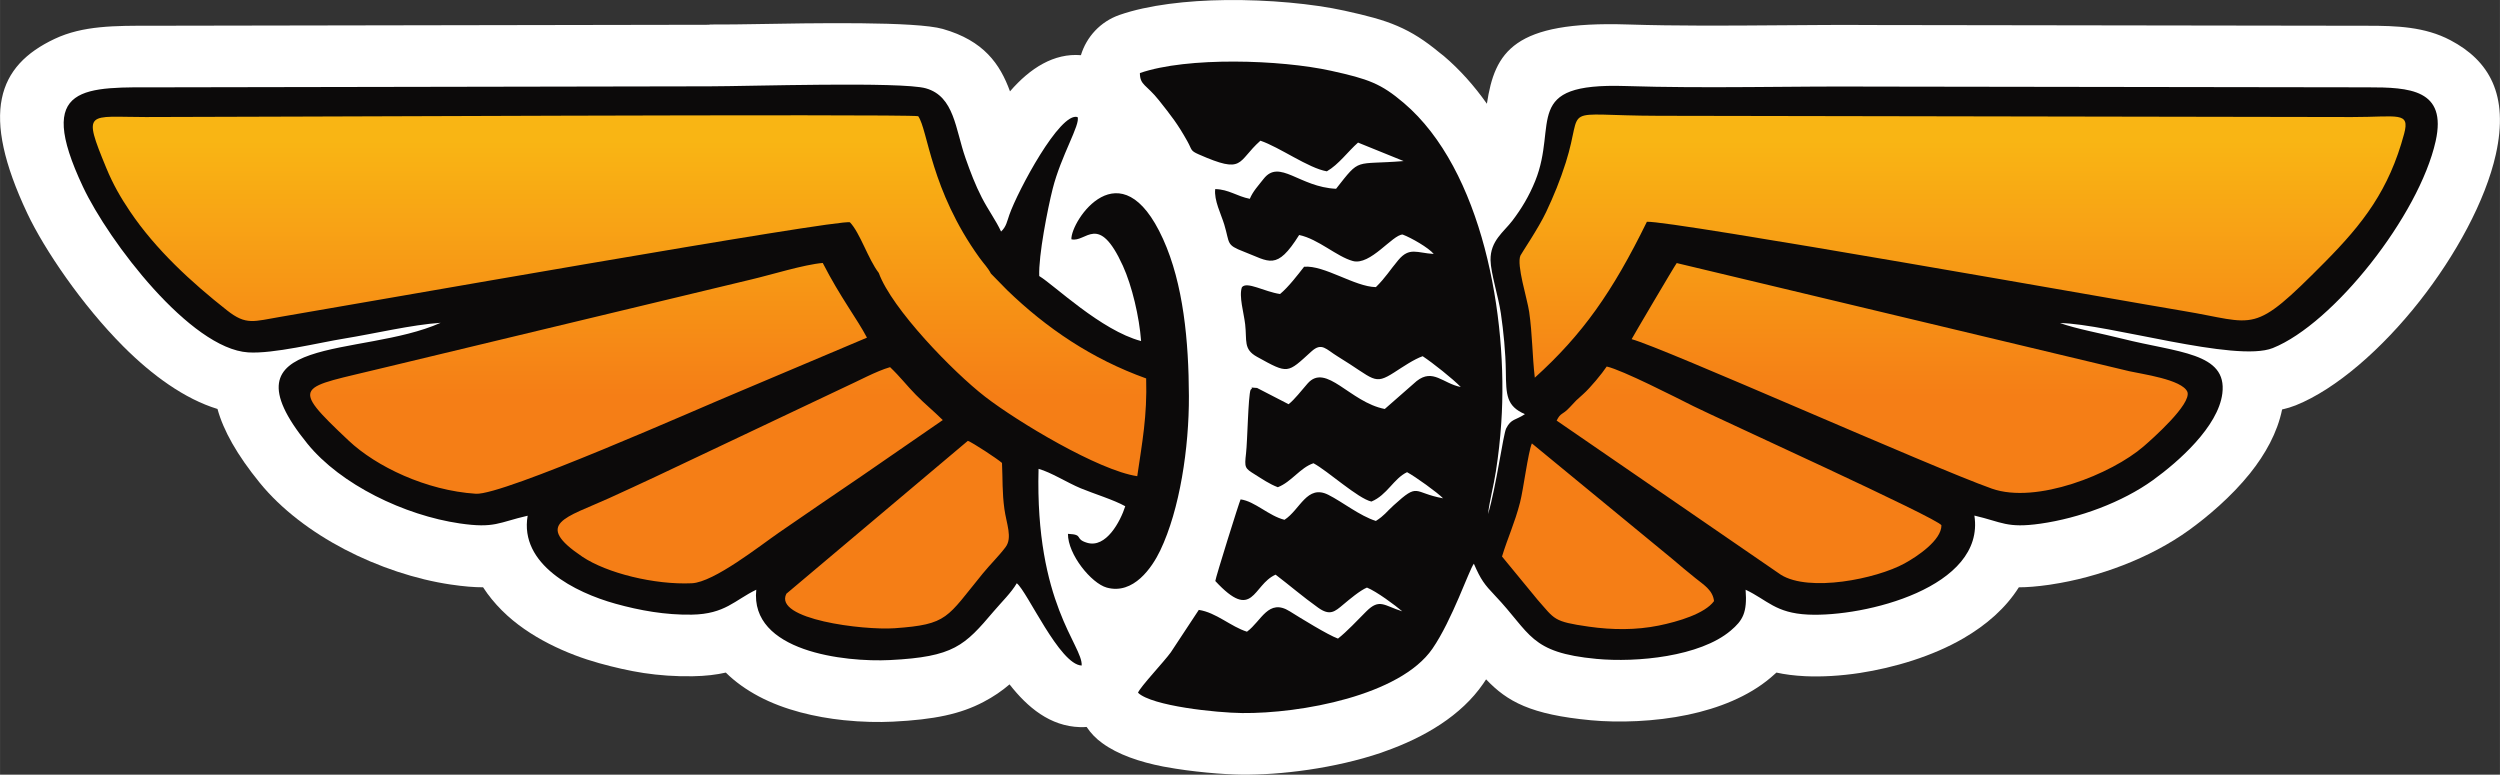 <?xml version="1.0" encoding="UTF-8"?>
<!DOCTYPE svg PUBLIC "-//W3C//DTD SVG 1.1//EN" "http://www.w3.org/Graphics/SVG/1.1/DTD/svg11.dtd">
<!-- Creator: CorelDRAW 2019 (64-Bit) -->
<svg xmlns="http://www.w3.org/2000/svg" xml:space="preserve" width="14.264mm" height="4.42mm" version="1.1" style="shape-rendering:geometricPrecision; text-rendering:geometricPrecision; image-rendering:optimizeQuality; fill-rule:evenodd; clip-rule:evenodd"
viewBox="0 0 1426.46 442.03"
 xmlns:xlink="http://www.w3.org/1999/xlink"
 xmlns:xodm="http://www.corel.com/coreldraw/odm/2003">
 <rect x="0" y="0" width="1426.46" height="442.03" fill="#333333" stroke="none"/>
 <defs>
  <style type="text/css">
   <![CDATA[
    .fil1 {fill:#0C0A0A}
    .fil0 {fill:white;fill-rule:nonzero}
    .fil2 {fill:url(#id0)}
   ]]>
  </style>
  <linearGradient id="id0" gradientUnits="userSpaceOnUse" x1="696.1" y1="226" x2="696.1" y2="80.55">
   <stop offset="0" style="stop-opacity:1; stop-color:#F57E16"/>
   <stop offset="1" style="stop-opacity:1; stop-color:#F9B514"/>
  </linearGradient>
 </defs>
 <g id="Capa_x0020_1">
  <g id="_1220509097200">
   <path class="fil0" d="M616.75 31.49c3.15,-10.38 11.04,-19.15 22.07,-22.99 16.28,-5.66 38.38,-8.2 60.54,-8.47 24.3,-0.29 49.89,2.12 67.72,6.05 13.12,2.89 22.02,5.19 30.21,8.72 8.63,3.71 15.73,8.32 24.26,15.38l2.2 1.72c9.25,7.86 17.44,17.08 24.65,27.3 4.53,-29.74 15.29,-47.31 80.17,-45.24 28.51,0.91 57.45,0.69 86.24,0.47l0.14 0c17.99,-0.14 35.98,-0.28 53.81,-0.15l282.15 0.42c16.57,-0.01 32.65,0.54 47.27,8.24 21.98,11.58 33.55,30.95 25.91,65.19 -5.92,26.52 -23.01,57.69 -43.53,83.76 -21.17,26.9 -47.42,50.08 -70.63,59.38 -2.43,0.97 -5.03,1.76 -7.78,2.37 -2.71,13.26 -9.6,25.55 -18.27,36.4 -10.78,13.47 -24.59,25.03 -34.87,32.45 -11.09,8 -24.08,14.79 -37.6,20.02 -13.36,5.17 -27.49,8.96 -40.97,10.98l-1.24 0.2c-6.98,0.99 -12.53,1.42 -17.28,1.43 -7.47,11.88 -18.53,21.48 -31.56,29.07 -17.82,10.37 -39.76,16.82 -59.13,19.8 -11.01,1.69 -21.9,2.28 -31.19,1.85 -6.39,-0.31 -11.76,-1.03 -16.43,-2.07l-3.34 2.94c-12.65,10.71 -29.6,17.43 -47.18,21.13 -18.87,3.98 -39.58,4.61 -55.29,3.14 -34.4,-3.22 -47.75,-10.63 -59.86,-23.34l-1.67 2.5c-12.44,18.07 -33.29,30.59 -56.47,38.72l-1.84 0.68c-26.47,8.95 -57.35,12.71 -79.48,12.48 -10.01,-0.1 -28.35,-1.58 -43.46,-4.4l-1.39 -0.24c-13.24,-2.58 -25.85,-6.83 -34.75,-13.4 -3.54,-2.52 -6.52,-5.65 -8.87,-9.18 -1.25,0.1 -2.51,0.14 -3.79,0.1 -17.11,-0.51 -29.96,-11.3 -40.2,-24.39 -4.33,3.71 -9.07,6.99 -14.94,10.06 -13.1,6.87 -27.9,10.03 -51.63,11.21 -7.88,0.39 -17.8,0.24 -28.12,-0.85 -16.04,-1.69 -33.72,-5.75 -48.46,-13.61 -7.03,-3.75 -13.38,-8.23 -18.75,-13.54 -5.29,1.21 -11.43,1.97 -18.85,2.09 -10.04,0.17 -19.35,-0.54 -27.99,-1.84 -8.28,-1.26 -16.85,-3.24 -25.46,-5.63 -17.8,-4.94 -40,-14.61 -55.44,-30.08 -4.08,-4.08 -7.71,-8.48 -10.76,-13.21 -5,0.01 -10.88,-0.46 -18.44,-1.57 -19.82,-2.91 -41.31,-10.02 -60.67,-20.14 -18.87,-9.87 -36.07,-22.85 -48.35,-37.95 -13.01,-15.99 -20.74,-29.87 -24.08,-42.09 -18.71,-5.72 -37.21,-19.13 -53.72,-35.67 -23.53,-23.58 -45.09,-55.33 -54.85,-76.03 -26.89,-57.05 -16.97,-84.11 15.67,-99.49 16.04,-7.56 34.18,-7.53 55.59,-7.48l318.09 -0.56 0 -0.14c12.64,0 17.37,-0.09 23.32,-0.19 36.56,-0.64 94.46,-1.66 109.78,2.72 23.38,6.69 32.61,19.96 38.32,35.61 11.53,-13.37 25.17,-21.89 40.47,-20.64z"/>
   <g>
    <path class="fil1" d="M251.42 184.19c-45.5,20.3 -127.54,5.69 -75.97,69.06 18.96,23.3 55.37,40.8 86.83,45.41 20.04,2.94 22.16,-0.58 38.78,-4.39 -4.78,27.83 27.07,43.82 50.13,50.22 13.87,3.86 28.5,6.48 43.53,6.23 19.02,-0.32 24.42,-8.27 36.79,-14.23 -3.74,35.3 50.42,41.43 76.29,40.14 36.47,-1.82 42.51,-8.14 59.25,-27.88 4.4,-5.18 10.11,-10.72 13.1,-15.95 5.92,4.53 24.45,46.57 37.03,46.95 0.77,-11.33 -26.68,-35.17 -24.6,-112.22 7.09,1.93 16.44,7.94 24.11,11.11 7.36,3.05 18.94,6.6 25.36,10.22 -2.8,8.74 -10.98,24.13 -21.82,20.84 -7.47,-2.26 -1.53,-4.68 -10.88,-5.09 -0.06,11.79 13.36,28.23 22.14,30.67 15.22,4.21 25.86,-11.42 30.53,-21.19 11.15,-23.33 16.46,-58.61 16.35,-88.09 -0.11,-31.21 -3.11,-63.97 -14.76,-89.64 -24.16,-53.24 -52.67,-10.26 -52.3,0.17 8.4,2.15 15.38,-15.59 29.39,15.15 5.2,11.41 9.38,29.17 10.39,42.93 -22.86,-6.05 -49.61,-31.97 -58.12,-37.1 -0.48,-11.66 4.83,-38.53 7.66,-49.75 4.75,-18.89 15.98,-36.91 14.2,-40.96 -10.01,-3.13 -34.03,42 -38.87,55.64 -1.34,3.78 -1.8,6.98 -4.77,9.68 -2.96,-6.39 -7.27,-12.16 -11.01,-19.42 -3.66,-7.1 -6.53,-14.65 -9.3,-22.54 -5.79,-16.49 -6.32,-35.1 -22.57,-39.75 -13.86,-3.97 -101.87,-1.15 -123.45,-1.15l-312.81 0.57c-43.59,0.01 -72.71,-2.59 -44.71,56.8 14.75,31.27 61.28,92.34 94.24,94.45 14.36,0.92 39.99,-5.49 55.03,-7.93 16.93,-2.75 38.32,-7.86 54.81,-8.96zm398.98 -142.49c0.03,7.01 3.73,6.49 10.92,15.58 6.97,8.81 10.6,13.35 16.14,23.27 2.82,5.03 1.58,5.36 6.48,7.52 26.29,11.57 21.63,4.29 35.23,-7.79 10.99,3.71 27.46,15.72 37.91,17.48 6.71,-3.82 12.22,-11.53 17.8,-16.4l26.02 10.55c-28.6,2.32 -24.33,-2.31 -38.55,15.81 -21,-0.94 -32.31,-17.3 -41.39,-5.61 -3.04,3.91 -6.03,7 -7.84,11.34 -7.47,-1.48 -11.93,-5.37 -19.73,-5.56 -0.79,6.35 3.39,14.39 5.16,20.24 3.31,10.94 0.83,11.51 11.23,15.5 14.54,5.57 18.57,11.11 31.5,-9.54 10.95,2.3 21.43,12.34 30.64,14.85 9.97,2.72 22.62,-15.04 28.4,-15.11 4.98,1.87 14.86,7.54 17.75,11.08 -9.59,-0.55 -13.83,-4.13 -20.25,3.54 -4.7,5.6 -7.25,9.97 -12.76,15.38 -12.01,-0.17 -29.48,-12.65 -40.96,-11.62 -3.55,4.55 -8.95,11.63 -13.72,15.56 -8.96,-1.31 -18.98,-7.42 -21.77,-3.86 -1.8,5.08 1.13,14.73 1.86,21.13 1.09,9.46 -1.14,14.18 6.75,18.55 18.01,9.97 17.17,9.57 31.05,-3.04 5.94,-5.39 8.26,-1.27 14.93,2.8 21.31,13.02 20.5,16.75 32.44,9.08 4.82,-3.1 11.18,-7.45 16.12,-9.17 5.69,3.76 17.19,12.87 21.75,17.58 -10.26,-2.04 -15.86,-10.75 -25.19,-3.4l-18.18 15.93c-19.89,-3.83 -33.48,-26.58 -44.04,-14.54 -3.62,4.12 -7.32,9.03 -10.84,11.82l-17.99 -9.28c-6.08,-0.32 -1.26,-0.69 -3.69,1.03 -1.42,3.81 -1.76,28.94 -2.61,36.35 -0.93,8.13 -0.75,8.38 5.12,12.02 4.15,2.58 8.17,5.4 13.02,7.24 7.79,-3.02 12.77,-11.17 20.34,-13.68 8.02,4.27 25.41,20.16 33.06,21.86 8.98,-3.7 12.71,-13.15 20.35,-16.76 4.56,2.42 17.48,11.69 20.54,14.91 -17.34,-3.14 -13.52,-9.34 -28.18,3.99 -4.53,4.12 -5.12,5.7 -10.16,8.93 -9.19,-2.9 -19.06,-10.86 -27.14,-14.92 -12.17,-6.13 -16.1,8.55 -25,14.26 -8.87,-2.15 -17.01,-10.63 -25.05,-11.64 -0.66,1.11 -14.33,44.77 -14.43,46.58 21.86,23.56 21.19,2.22 34.4,-3.64 7.86,5.98 15.51,12.59 24.25,18.83 6.78,4.85 9.52,2.3 14.49,-1.88 3.32,-2.78 9.48,-7.98 13.39,-9.58 5.48,2.2 16.27,10.22 20.15,13.56 -10.5,-3.28 -12.94,-7.54 -20.57,0.08 -4.88,4.88 -11.11,11.57 -16.11,15.47 -5.6,-1.97 -21.47,-11.78 -27.5,-15.55 -12.23,-7.68 -16.19,5.57 -24.43,11.62 -9.16,-2.85 -17.6,-10.97 -27.49,-12.44l-15.96 24.2c-3.8,5.31 -17.59,19.86 -18.73,23.08 8.02,7.6 44.84,11.42 59.43,11.58 33.37,0.35 90.15,-9.98 108.57,-36.72 11.27,-16.37 20.89,-44.89 23.64,-48.51 3.99,9.21 6.05,11.87 12.07,18.2 20.63,21.68 19.6,32.53 57.93,36.13 22.88,2.15 59.02,-1.28 76.56,-16.14 6.86,-5.81 9.5,-10.2 8.5,-23.33 12.4,5.86 17.04,13.33 35.66,14.19 32.19,1.49 101.18,-15.46 94.88,-56.5 15.88,3.71 18.5,7.34 37.67,4.62 22.2,-3.15 46.73,-12.23 64.24,-24.86 14.55,-10.5 37.19,-30.5 39.57,-49.42 2.95,-23.44 -25.66,-23.29 -57.26,-31.31 -10.85,-2.75 -26.38,-5.61 -35.39,-8.9 27.38,0.46 100.33,22.75 121.44,14.28 34.63,-13.88 83.48,-75.69 92.93,-118.06 6.59,-29.59 -14.95,-30.73 -38.86,-30.71l-282.29 -0.42c-46.64,-0.33 -94.76,1.17 -141.15,-0.32 -59.57,-1.91 -38.26,21.43 -51.49,54.18 -3.48,8.61 -7.83,15.81 -13.02,22.64 -4.92,6.48 -12.65,11.47 -12.47,22.53 0.13,7.45 4.54,20.99 5.9,30.4 1.5,10.41 2.68,21.87 2.83,33.2 0.18,13.29 0.26,19.66 10.89,24.28 -5.27,3.54 -7.9,2.52 -10.7,8.14 -1.71,3.44 -5.69,33.28 -10.33,48.88 0.71,-7.1 3.18,-16 4.47,-24.44 1.48,-9.59 2.41,-17.96 3.07,-27.68 4.1,-60.62 -10.89,-144.42 -55.61,-182.46 -13.05,-11.1 -20.16,-13.66 -41.51,-18.37 -28.76,-6.34 -82.07,-8.09 -109.1,1.31z"/>
    <path class="fil2" d="M571.72 264.15c-2.44,-2.23 -16.76,-11.64 -19.49,-12.61l-103.54 87.24c-7.52,14.59 43.82,20.95 61.76,19.69 30.6,-2.16 29.59,-5.92 50.32,-31.24 4.16,-5.1 9.27,-10.07 12.99,-15.04 4.04,-5.4 0.49,-13.33 -0.67,-21.75 -1.32,-9.55 -0.92,-16.86 -1.37,-26.29zm359.27 -70.62c17.97,4.83 171.38,73.22 205.56,85.29 25.36,8.95 68.28,-8.27 86.62,-24.14 4.74,-4.1 27.36,-24.07 24.95,-31.04 -2.97,-7.14 -26.37,-10.26 -33.09,-11.81l-258.31 -61.72c-0.92,1.05 -25.43,42.66 -25.73,43.42zm-55.25 21.98c27.19,-24.59 44.27,-48.79 63.95,-88.95 12.28,-1.03 276.67,46.01 305.94,50.84 42.36,6.99 39.03,14.48 80.95,-27.86 21.76,-21.98 36.56,-41.08 45.19,-73.17 3.48,-12.94 -3.59,-9.56 -29.76,-9.58l-395.46 -0.71c-58.55,-0.12 -42.36,-7.33 -53.14,26.7 -3.19,10.08 -6.96,19.22 -11.21,28.22 -4.47,9.44 -14.05,23.47 -14.64,24.79 -2.4,5.32 3.87,24.53 4.97,32.2 1.84,12.83 1.75,24.84 3.21,37.52zm12.46 24.48l128 88c16.14,10.02 54.21,2.4 70.43,-6.45 7.36,-4.01 21.16,-13.28 21.14,-21.79 -1.3,-3.68 -127.51,-60.98 -141.58,-68.01 -9.96,-4.98 -40.51,-20.62 -49.42,-22.6 -2.66,4.06 -9.53,12.31 -13.36,15.7 -4.37,3.87 -3.79,3.33 -7.69,7.53 -4.49,4.82 -5.06,2.76 -7.52,7.62zm-31.17 77.56l20.31 24.7c9.93,11.19 8.74,12.39 29.19,15.32 13.45,1.92 27.05,2 39.94,-0.62 11.01,-2.24 26.31,-6.77 31.53,-13.96 -0.66,-6.25 -5.87,-9.28 -10.65,-13.14 -4.51,-3.64 -8.89,-7.26 -13.21,-10.98l-80.07 -65.86c-2.18,5.14 -4.81,26.14 -6.74,33.65 -3.08,11.98 -7.09,20.26 -10.3,30.89zm-355.61 -161.8c7.38,20.41 42.4,56.51 60.71,70.65 18.43,14.25 64.66,42.02 86.77,45.32 2.84,-19.57 5.7,-34.22 5.08,-55.78 -30.98,-11.11 -56.82,-28.63 -79.31,-50.37l-9.26 -9.46c-1.96,-3.7 -3.82,-5.26 -6.57,-9.08 -27.88,-38.72 -29.36,-72.87 -34.93,-80.73 -8.29,-1.39 -390.28,0.5 -440.76,0.49 -33.13,0 -36.34,-4.45 -22.5,29.11 3.9,9.44 8.22,16.88 13.47,24.67 14.7,21.84 35.08,40.51 55.4,56.52 11.03,8.7 15.1,6.29 30.69,3.67 39.33,-6.61 320.33,-56.28 324.76,-53.89 5.79,6.01 10.34,20.93 16.45,28.88zm-6.75 36.92c-5.55,-10.64 -15.17,-22.97 -25.23,-42.62 -10.82,0.92 -29.46,6.77 -40.79,9.42l-210.2 50.49c-48.03,11.81 -54.13,8.86 -19.54,41.45 15.66,14.76 44.18,28.5 72.6,30.33 15.49,1 127.2,-48.73 150,-58.16l73.16 -30.91zm43.26 47.02c-5.68,-5.59 -10.16,-9.13 -15.36,-14.42 -5.37,-5.47 -8.71,-10.03 -14.71,-15.77 -7.78,2.2 -18.58,8.13 -26.47,11.67l-80.21 37.99c-17.84,8.53 -35.81,16.98 -53.78,25.15 -24.54,11.15 -43.3,14.42 -15.16,33.34 13.93,9.36 41.21,16.14 62.5,15.16 12.63,-0.58 38.96,-21.49 49.8,-28.97 15.85,-10.95 31.26,-21.45 46.83,-32.03l46.56 -32.12z"/>
   </g>
  </g>
 </g>
</svg>
